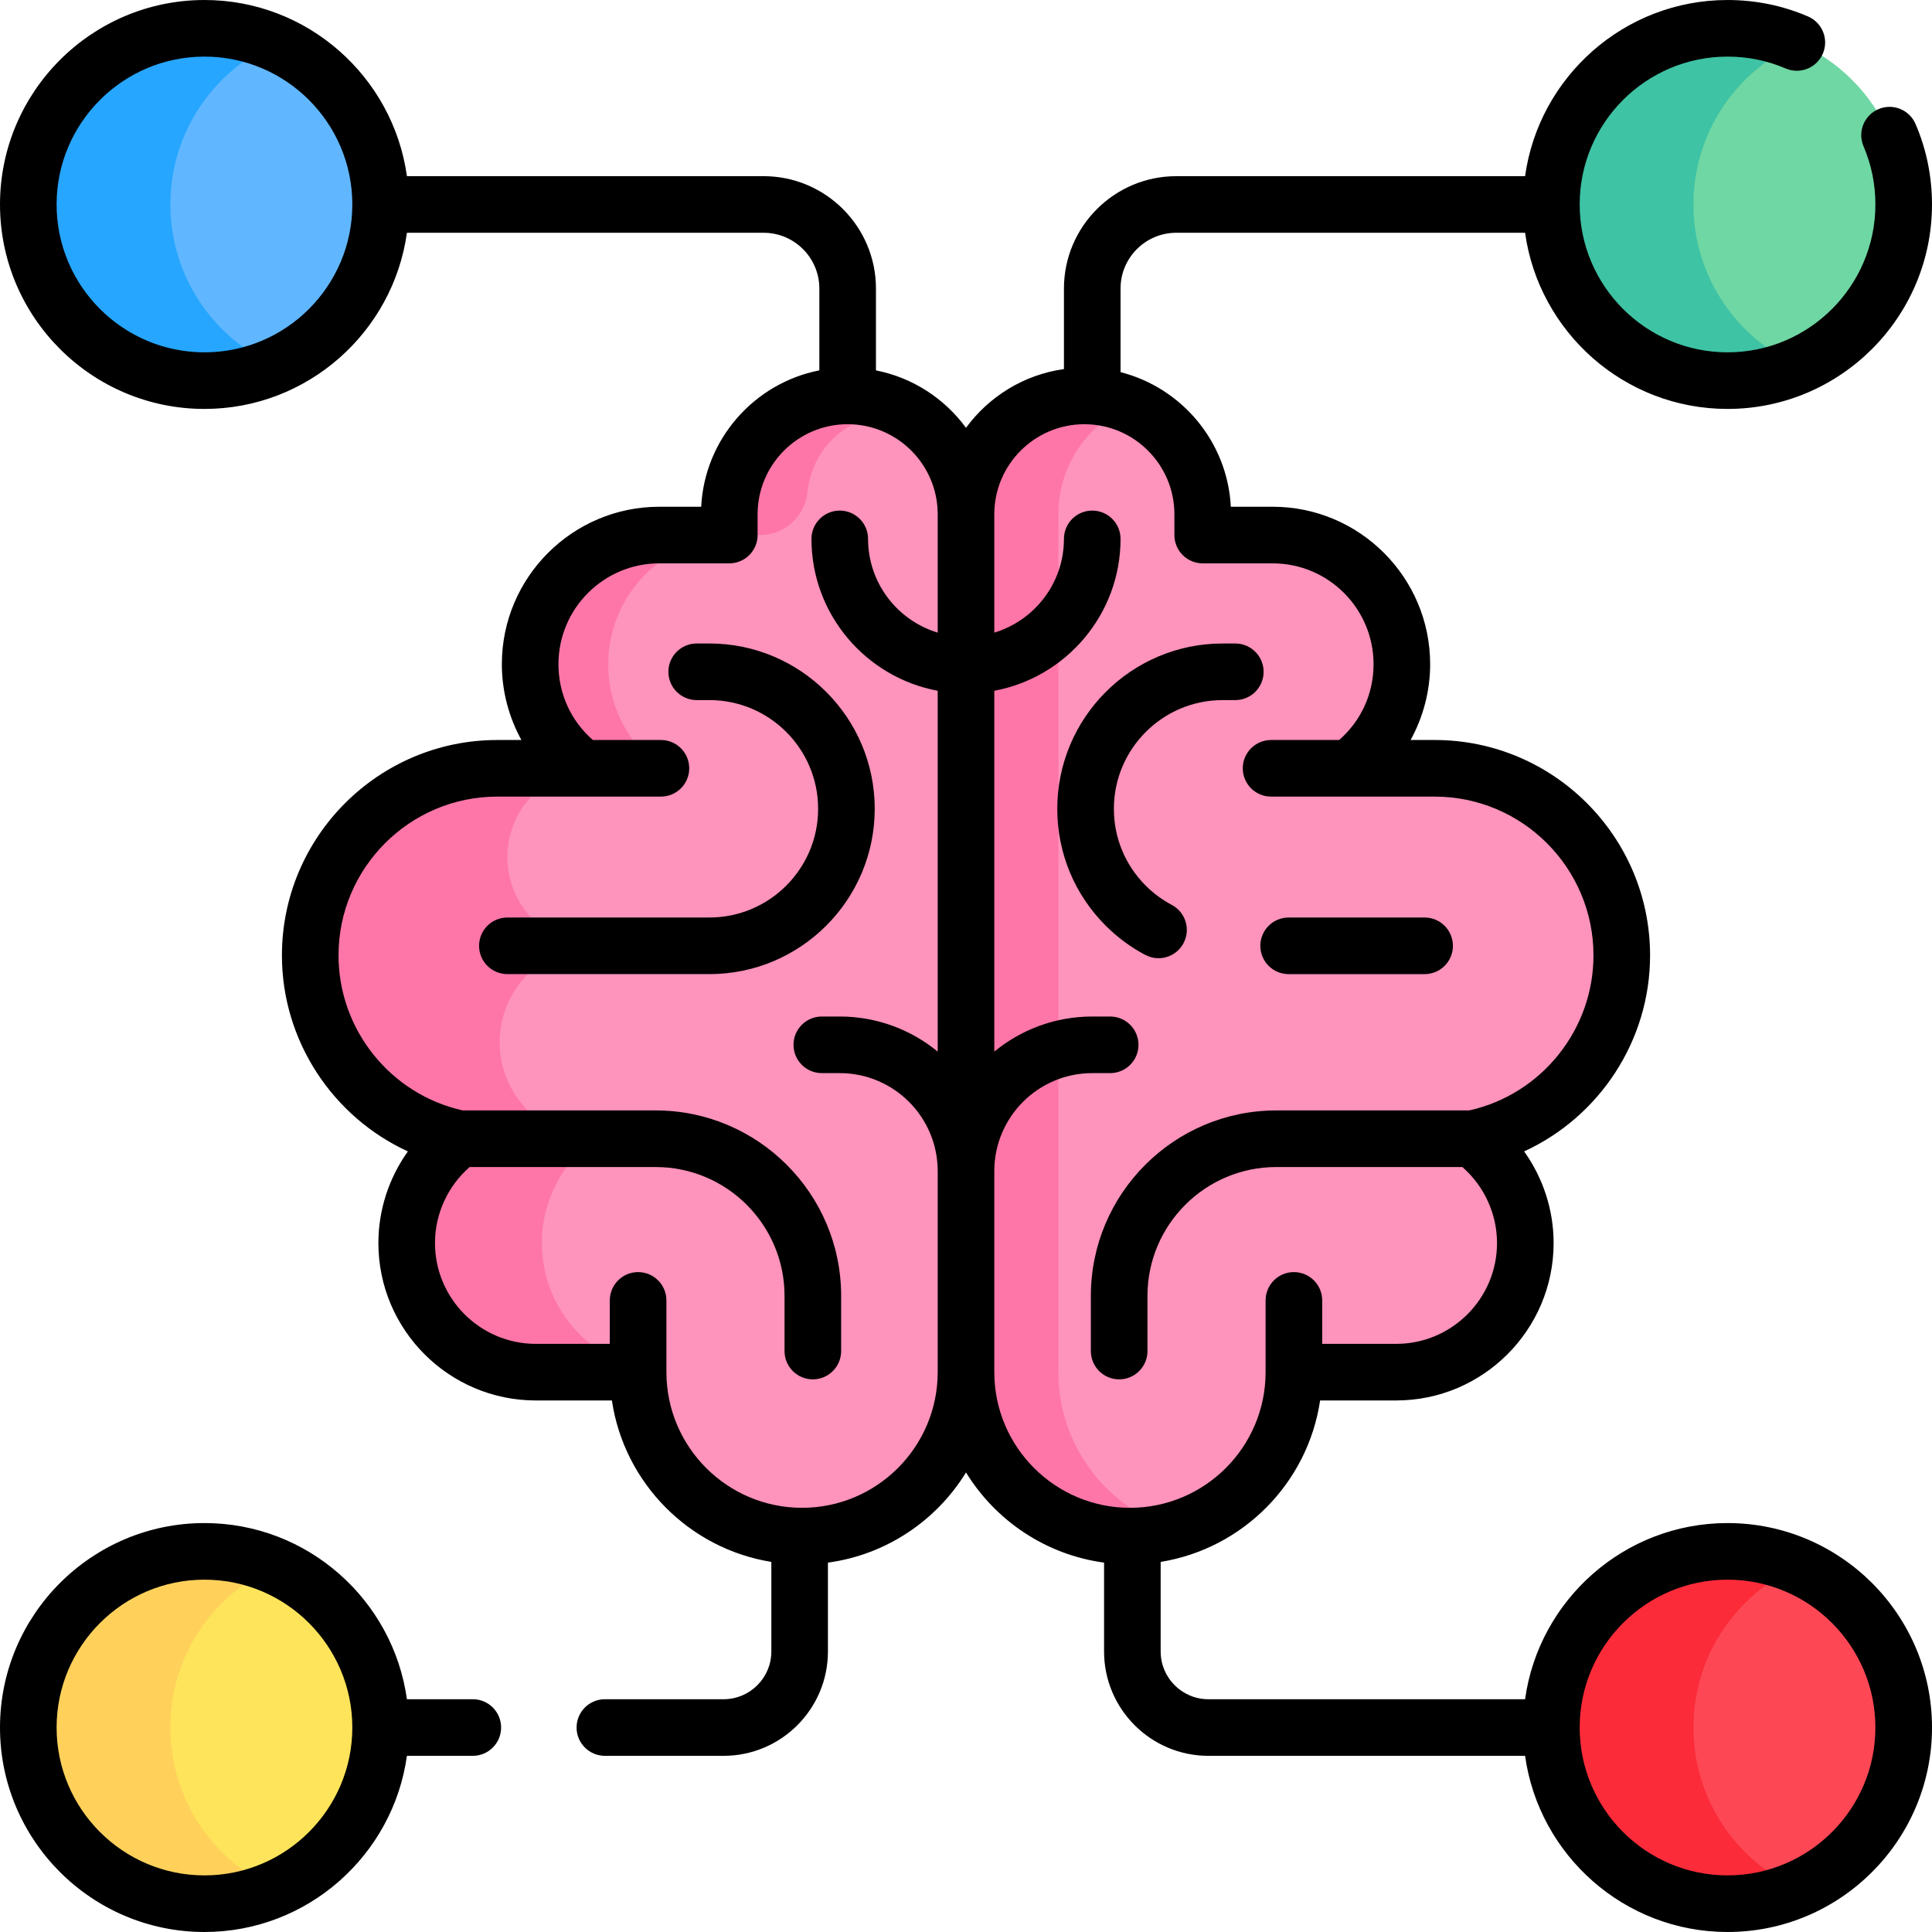 <svg id="Capa_1" enable-background="new 0 0 512 512" height="512" viewBox="0 0 512 512" width="512" xmlns="http://www.w3.org/2000/svg"><g><g><g><path d="m256 136.288v227.352c0 23.995-19.449 43.444-43.444 43.444-24.002 0-43.451-19.449-43.451-43.444h-27.107c-9.448 0-18.008-3.832-24.198-10.029-6.196-6.189-10.029-14.749-10.029-24.198 0-11.357 5.532-21.414 14.043-27.638-11.302-2.308-21.204-8.462-28.275-17.036-7.077-8.574-11.329-19.561-11.329-31.548 0-27.38 22.197-49.584 49.584-49.584h22.673c-4.238-3.119-7.728-7.182-10.162-11.889-2.434-4.7-3.811-10.043-3.811-15.7 0-18.896 15.323-34.226 34.226-34.226h18.547v-5.504c0-17.323 14.043-31.366 31.366-31.366 17.324 0 31.367 14.043 31.367 31.366z" fill="#fe93bb"/><g fill="#fe76a8"><path d="m132.418 276.214c0 14.12 11.448 25.561 25.561 25.561h-36.163c-11.302-2.308-21.204-8.462-28.275-17.036-7.077-8.574-11.329-19.561-11.329-31.548 0-27.38 22.197-49.584 49.584-49.584h26.184c-12.987 0-23.519 10.532-23.519 23.519 0 12.994 10.532 23.526 23.519 23.526-14.114.001-25.562 11.442-25.562 25.562z"/><path d="m242.146 110.279c-1.631-.373-3.33-.569-5.077-.573-11.864-.031-21.714 8.655-23.068 20.441-.01.09-.02.18-.029.269-.668 6.448-6.04 11.376-12.522 11.376h-5.463c-18.774 0-34.488 14.877-34.799 33.649-.097 5.872 1.29 11.419 3.807 16.278 2.434 4.707 5.93 8.77 10.162 11.889h-20.687c-4.231-3.119-7.728-7.182-10.162-11.889-2.434-4.7-3.811-10.043-3.811-15.7 0-18.896 15.323-34.226 34.226-34.226h18.547v-4.932c0-17.241 13.671-31.689 30.91-31.935 6.654-.095 12.848 1.889 17.966 5.353z"/><path d="m177.827 363.64h-35.828c-9.455 0-18.008-3.832-24.205-10.029-6.189-6.189-10.022-14.749-10.022-24.198 0-11.357 5.532-21.414 14.043-27.638h35.828c-8.511 6.225-14.043 16.282-14.043 27.639 0 9.448 3.832 18.008 10.022 24.198 6.196 6.196 14.756 10.028 24.205 10.028z"/></g><path d="m287.365 104.922c17.323 0 31.365 14.043 31.365 31.365v5.508h18.55c18.902 0 34.226 15.323 34.226 34.226 0 11.323-5.502 21.357-13.974 27.587h22.671c27.386 0 49.586 22.2 49.586 49.586 0 23.967-17.005 43.963-39.607 48.581 8.511 6.226 14.042 16.283 14.042 27.636 0 18.902-15.323 34.226-34.226 34.226h-27.104c0 23.995-19.452 43.447-43.447 43.447s-43.447-19.452-43.447-43.447v-227.35c0-17.322 14.043-31.365 31.365-31.365z" fill="#fe93bb"/><path d="m311.682 405.334c-3.881 1.14-7.987 1.748-12.239 1.748-23.995 0-43.444-19.449-43.444-43.444v-227.351c0-17.323 14.043-31.366 31.366-31.366 4.343 0 8.476.881 12.239 2.483-11.239 4.763-19.127 15.903-19.127 28.883v227.352c0 19.743 13.169 36.408 31.205 41.695z" fill="#fe76a8"/></g><g><circle cx="457.815" cy="54.187" fill="#6fd7a3" r="46.685"/><path d="m476.641 96.917c-5.76 2.55-12.13 3.96-18.83 3.96-25.78 0-46.68-20.9-46.68-46.69 0-25.78 20.9-46.68 46.68-46.68 6.7 0 13.07 1.41 18.83 3.95-16.41 7.24-27.86 23.65-27.86 42.73 0 19.09 11.45 35.5 27.86 42.73z" fill="#3ec3a4"/></g><g><circle cx="457.815" cy="457.813" fill="#fd4755" r="46.685" stroke="#fe646f" stroke-miterlimit="10"/><path d="m476.641 500.543c-5.76 2.55-12.13 3.96-18.83 3.96-25.78 0-46.68-20.9-46.68-46.69 0-25.78 20.9-46.68 46.68-46.68 6.7 0 13.07 1.41 18.83 3.95-16.41 7.24-27.86 23.65-27.86 42.73 0 19.09 11.45 35.5 27.86 42.73z" fill="#fb2b3a"/></g><g><circle cx="54.185" cy="457.813" fill="#fee45a" r="46.685"/><path d="m73.01 500.543c-5.76 2.55-12.13 3.96-18.83 3.96-25.78 0-46.68-20.9-46.68-46.69 0-25.78 20.9-46.68 46.68-46.68 6.7 0 13.07 1.41 18.83 3.95-16.41 7.24-27.86 23.65-27.86 42.73 0 19.09 11.45 35.5 27.86 42.73z" fill="#ffd15b"/></g><g><circle cx="54.185" cy="54.187" fill="#60b7ff" r="46.685"/><path d="m73.01 96.917c-5.76 2.55-12.13 3.96-18.83 3.96-25.78 0-46.68-20.9-46.68-46.69 0-25.78 20.9-46.68 46.68-46.68 6.7 0 13.07 1.41 18.83 3.95-16.41 7.24-27.86 23.65-27.86 42.73 0 19.09 11.45 35.5 27.86 42.73z" fill="#26a6fe"/></g></g><g><path d="m231.812 214.34c0-24.157-19.653-43.81-43.81-43.81h-3.371c-4.142 0-7.5 3.358-7.5 7.5s3.358 7.5 7.5 7.5h3.371c15.886 0 28.81 12.924 28.81 28.81s-12.924 28.81-28.81 28.81h-53.542c-4.142 0-7.5 3.358-7.5 7.5s3.358 7.5 7.5 7.5h53.541c24.157 0 43.811-19.653 43.811-43.81z"/><path d="m341.5 258.153h36.04c4.142 0 7.5-3.358 7.5-7.5s-3.358-7.5-7.5-7.5h-36.04c-4.142 0-7.5 3.358-7.5 7.5s3.358 7.5 7.5 7.5z"/><path d="m307.014 253.934c2.688 0 5.288-1.45 6.634-3.991 1.938-3.66.543-8.199-3.118-10.138-2.542-1.346-4.862-3.061-6.897-5.096-5.445-5.444-8.443-12.677-8.443-20.366 0-15.886 12.924-28.81 28.81-28.81h3.37c4.142 0 7.5-3.358 7.5-7.5s-3.358-7.5-7.5-7.5h-3.37c-24.157 0-43.81 19.653-43.81 43.81 0 11.696 4.559 22.696 12.836 30.973 3.092 3.093 6.619 5.699 10.483 7.746 1.119.591 2.321.872 3.505.872z"/><path d="m457.815 403.628c-27.332 0-49.989 20.346-53.654 46.685h-83.926c-6.974 0-12.647-5.674-12.647-12.648v-23.744c21.796-3.517 39.012-20.899 42.255-42.784h20.155c23.007 0 41.726-18.718 41.726-41.726 0-8.779-2.807-17.269-7.815-24.278 19.913-9.124 33.38-29.307 33.38-51.939 0-31.478-25.609-57.086-57.086-57.086h-6.377c3.347-6.089 5.18-12.995 5.18-20.087 0-23.007-18.718-41.726-41.726-41.726h-11.1c-.875-17.239-13.037-31.547-29.223-35.672v-22.161c0-8.147 6.628-14.775 14.774-14.775h92.43c3.667 26.34 26.325 46.686 53.658 46.686 29.875 0 54.18-24.31 54.18-54.19 0-7.417-1.467-14.591-4.359-21.322-1.636-3.806-6.049-5.566-9.852-3.929-3.806 1.636-5.565 6.046-3.929 9.852 2.084 4.849 3.141 10.03 3.141 15.399 0 21.609-17.576 39.19-39.18 39.19-21.609 0-39.19-17.581-39.19-39.19 0-21.604 17.581-39.18 39.19-39.18 5.369 0 10.55 1.057 15.399 3.141 3.804 1.636 8.217-.124 9.852-3.929 1.636-3.806-.124-8.216-3.929-9.852-6.73-2.893-13.904-4.359-21.322-4.359-27.336 0-49.996 20.346-53.659 46.685h-92.429c-16.417 0-29.774 13.357-29.774 29.775v21.345c-10.628 1.487-19.889 7.284-25.957 15.566-5.666-7.735-14.116-13.304-23.865-15.218v-21.695c0-16.418-13.357-29.775-29.774-29.775h-94.522c-3.667-26.339-26.324-46.684-53.655-46.684-29.878 0-54.185 24.307-54.185 54.184s24.307 54.185 54.185 54.185c27.332 0 49.989-20.346 53.654-46.685h94.522c8.146 0 14.774 6.628 14.774 14.775v21.688c-17.221 3.381-30.402 18.171-31.314 36.145h-11.1c-23.008 0-41.726 18.718-41.726 41.726 0 7.092 1.833 13.998 5.18 20.087h-6.377c-31.477 0-57.086 25.609-57.086 57.086 0 22.632 13.467 42.815 33.38 51.939-5.009 7.009-7.815 15.499-7.815 24.278 0 23.008 18.718 41.726 41.726 41.726h20.155c3.243 21.885 20.459 39.266 42.254 42.784v23.742c0 6.975-5.675 12.65-12.65 12.65h-31.462c-4.142 0-7.5 3.358-7.5 7.5s3.358 7.5 7.5 7.5h31.46c15.247 0 27.65-12.404 27.65-27.65v-23.553c15.47-2.092 28.759-11.142 36.59-23.897 7.831 12.755 21.12 21.805 36.589 23.897v23.555c0 15.245 12.403 27.648 27.647 27.648h83.926c3.665 26.339 26.322 46.685 53.654 46.685 29.877 0 54.185-24.307 54.185-54.185s-24.308-54.185-54.186-54.185zm-403.63-310.256c-21.607 0-39.185-17.578-39.185-39.185s17.578-39.185 39.185-39.185 39.185 17.578 39.185 39.185-17.579 39.185-39.185 39.185zm158.368 306.212c-19.821 0-35.947-16.126-35.947-35.947v-19.018c0-4.142-3.358-7.5-7.5-7.5s-7.5 3.358-7.5 7.5v11.518h-19.604c-14.736 0-26.726-11.989-26.726-26.726 0-7.72 3.4-15.084 9.181-20.136h49.304c18.831 0 34.151 15.32 34.151 34.151v14.616c0 4.142 3.358 7.5 7.5 7.5s7.5-3.358 7.5-7.5v-14.616c0-27.102-22.049-49.151-49.151-49.151h-51.108c-19.127-4.236-32.941-21.397-32.941-41.081 0-23.207 18.88-42.086 42.086-42.086h43.355c4.142 0 7.5-3.358 7.5-7.5s-3.358-7.5-7.5-7.5h-18.041c-5.816-5.078-9.117-12.274-9.117-20.087 0-14.736 11.989-26.726 26.726-26.726h18.55c4.142 0 7.5-3.358 7.5-7.5v-5.508c0-13.159 10.706-23.865 23.865-23.865s23.865 10.706 23.865 23.865v31.367c-10.667-3.225-18.457-13.139-18.457-24.841 0-4.142-3.358-7.5-7.5-7.5s-7.5 3.358-7.5 7.5c0 20.018 14.444 36.715 33.457 40.25v95.625c-7.07-5.808-16.112-9.299-25.954-9.299h-4.757c-4.142 0-7.5 3.358-7.5 7.5s3.358 7.5 7.5 7.5h4.757c14.311 0 25.954 11.643 25.954 25.954v53.294c-.001 19.821-16.127 35.947-35.948 35.947zm50.947-35.947v-53.294c0-14.311 11.643-25.954 25.954-25.954h4.757c4.142 0 7.5-3.358 7.5-7.5s-3.358-7.5-7.5-7.5h-4.757c-9.843 0-18.884 3.492-25.954 9.299v-95.625c19.013-3.534 33.457-20.232 33.457-40.25 0-4.142-3.358-7.5-7.5-7.5s-7.5 3.358-7.5 7.5c0 11.702-7.79 21.616-18.457 24.841v-31.367c0-13.159 10.706-23.865 23.865-23.865s23.865 10.706 23.865 23.865v5.508c0 4.142 3.358 7.5 7.5 7.5h18.55c14.736 0 26.726 11.989 26.726 26.726 0 7.813-3.301 15.009-9.117 20.087h-18.041c-4.142 0-7.5 3.358-7.5 7.5s3.358 7.5 7.5 7.5h43.355c23.206 0 42.086 18.88 42.086 42.086 0 19.684-13.814 36.845-32.941 41.081h-51.108c-27.102 0-49.151 22.049-49.151 49.151v14.616c0 4.142 3.358 7.5 7.5 7.5s7.5-3.358 7.5-7.5v-14.616c0-18.831 15.32-34.151 34.151-34.151h49.304c5.781 5.052 9.181 12.416 9.181 20.136 0 14.736-11.989 26.726-26.726 26.726h-19.604v-11.518c0-4.142-3.358-7.5-7.5-7.5s-7.5 3.358-7.5 7.5v19.018c0 19.821-16.126 35.947-35.947 35.947s-35.948-16.126-35.948-35.947zm194.315 133.36c-21.606 0-39.185-17.578-39.185-39.185s17.578-39.185 39.185-39.185 39.185 17.579 39.185 39.186-17.578 39.184-39.185 39.184z"/><path d="m125.3 450.313h-17.462c-3.665-26.339-26.322-46.685-53.654-46.685-29.877 0-54.184 24.307-54.184 54.185s24.307 54.185 54.185 54.185c27.332 0 49.989-20.346 53.654-46.685h17.461c4.142 0 7.5-3.358 7.5-7.5s-3.358-7.5-7.5-7.5zm-71.115 46.684c-21.607 0-39.185-17.578-39.185-39.184s17.578-39.185 39.185-39.185 39.185 17.578 39.185 39.185-17.579 39.184-39.185 39.184z"/></g></g></svg>